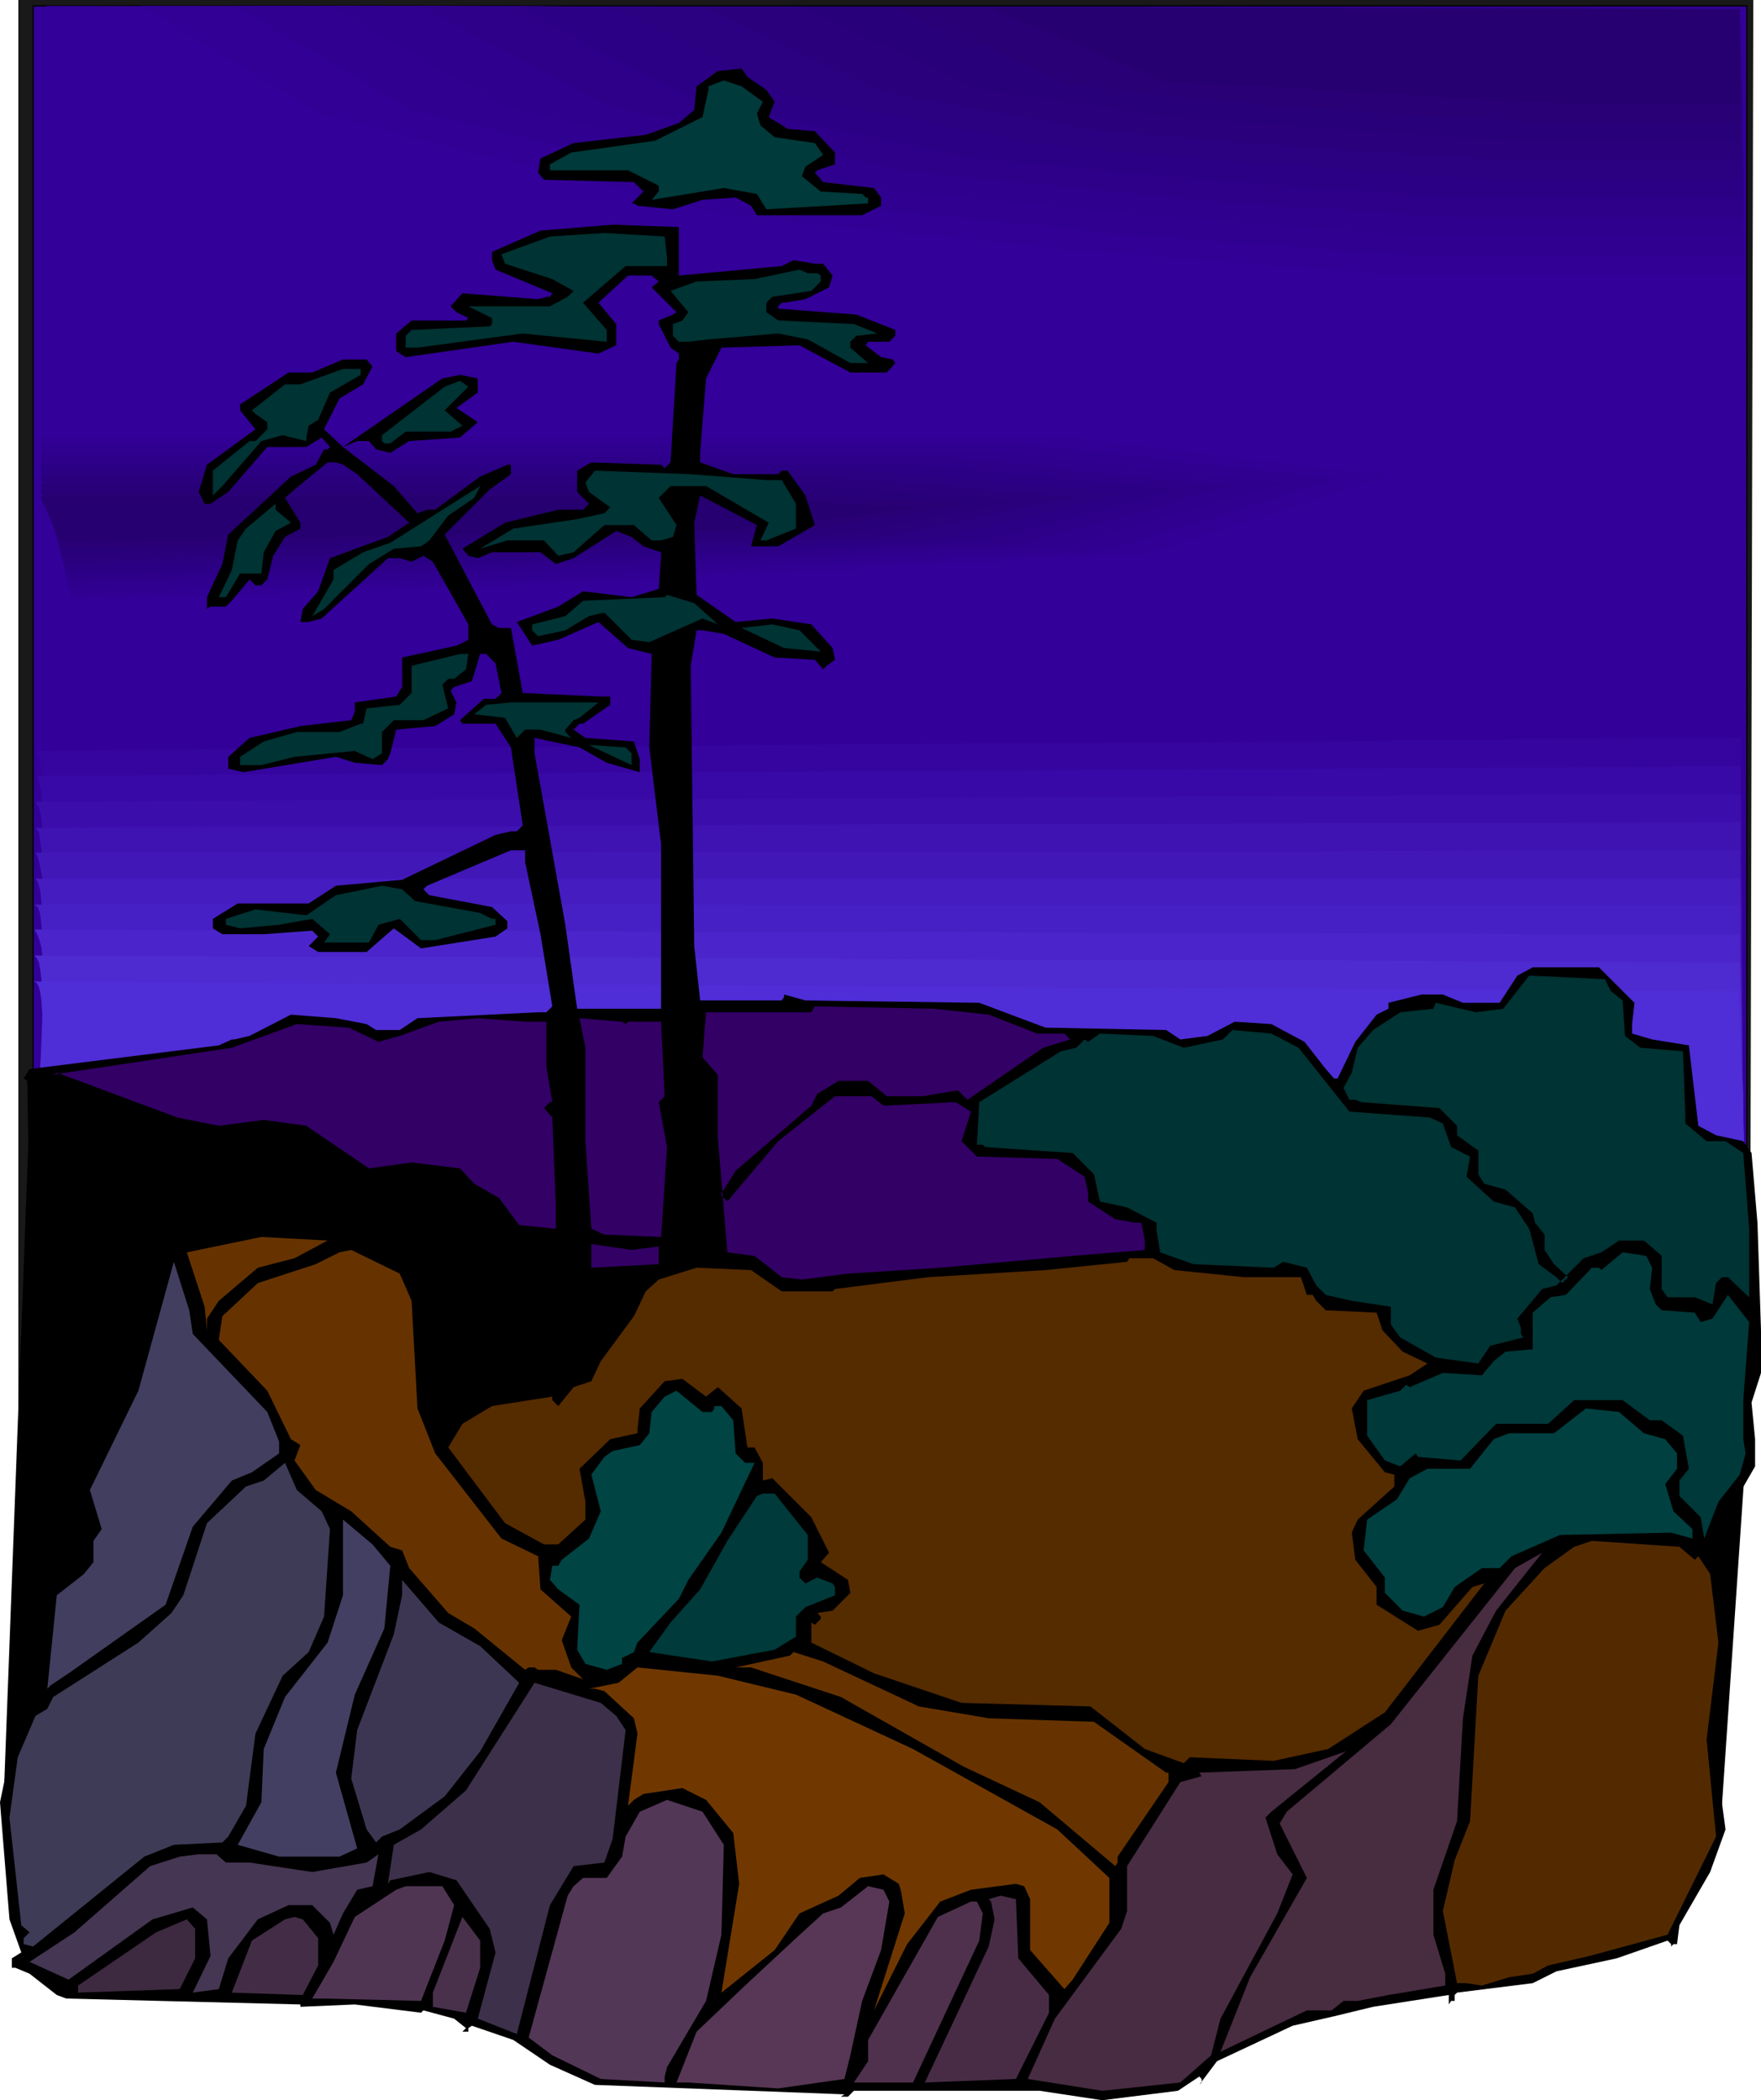 <svg xmlns="http://www.w3.org/2000/svg" width="4.96in" height="567.84" fill-rule="evenodd" stroke-linecap="round" preserveAspectRatio="none" viewBox="0 0 1489 1776"><style>.pen1{stroke:none}.brush2{fill:#000}.brush3{fill:#309}.brush4{fill:#320095}.brush5{fill:#300091}.brush6{fill:#2f008d}.brush7{fill:#2e0089}.brush8{fill:#2c0085}.brush9{fill:#2b0081}.brush10{fill:#2a007d}.brush11{fill:#280079}.brush12{fill:#290075}.brush13{fill:#260071}.brush24{fill:#003a3a}.brush25{fill:#033}.brush26{fill:#306}.brush27{fill:#630}</style><path d="M16 0v1355l1463-117 3-1238H16z" class="pen1" style="fill:#191919"/><path fill="none" d="M16 0v1355l1463-117 3-1238H16" style="stroke:#191919;stroke-width:1;stroke-linejoin:round"/><path d="m1482 1143-27 398-53-22-27-221 5-6 13-17 17-24 20-27 20-28 17-25 6-10 5-9 3-6 1-3zM25 939 3 1524l164-120-84-367-58-98z" class="pen1 brush2"/><path d="M28 5h1449v1032H28V5z" class="pen1 brush3"/><path fill="none" d="M28 5h1449v1032H28V5" style="stroke:#000;stroke-width:1;stroke-linejoin:round"/><path d="M34 364h897l290 35-211 71-475 26-474 18-27-150z" class="pen1 brush3"/><path d="M34 369h863l35 4 35 4 35 4 34 5 35 4 35 4 35 4 35 4-25 8-26 8-25 9-25 8-26 8-25 8-26 8-25 9-57 3-57 3-57 3-57 3-57 3-58 3-57 3-57 3-57 2-57 2-57 2-57 2-57 2-57 2-57 2-57 2-4-17-3-17-3-18-3-17-3-18-3-17-4-17-3-18z" class="pen1 brush4"/><path d="M34 375h829l34 4 33 3 34 4 33 4 34 4 33 3 34 4 34 4-25 7-24 8-25 8-24 7-24 8-25 7-24 8-25 7-54 3-55 3-55 3-55 2-55 3-55 3-55 3-54 3-55 2-55 2-55 1-55 2-55 2-55 2-55 2-54 2-3-16-4-16-3-16-3-16-3-16-3-16-3-16-3-16z" class="pen1 brush5"/><path d="M34 381h796l32 3 32 3 32 4 32 3 33 4 32 3 32 4 32 3-23 7-24 7-23 7-24 6-23 7-23 7-24 7-23 7-53 2-52 3-53 3-53 2-52 3-53 2-53 3-52 2-53 2-53 2-52 2-53 1-52 2-53 2-53 1-52 2-3-14-3-15-3-15-3-14-3-15-3-14-3-15-3-14z" class="pen1 brush6"/><path d="M34 386h762l31 3 31 3 31 3 30 4 31 3 31 3 31 3 31 3-23 6-22 6-23 7-22 6-22 6-23 6-22 6-23 7-50 2-51 2-50 3-50 2-51 2-50 2-51 3-50 2-50 2-51 1-50 2-51 1-50 2-51 1-50 2-50 2-3-14-3-13-3-13-3-13-2-13-3-14-3-13-3-13z" class="pen1 brush7"/><path d="M34 392h728l30 3 29 2 30 3 29 3 30 3 29 2 30 3 29 3-21 5-22 6-21 6-22 5-21 6-21 5-22 6-21 5-48 2-49 2-48 2-48 3-48 2-48 2-49 2-48 2-48 1-48 2-48 1-49 1-48 2-48 1-48 2-48 1-3-12-3-12-2-11-3-12-3-12-2-12-3-11-3-12z" class="pen1 brush8"/><path d="M34 397h695l28 3 28 2 28 3 28 2 28 3 28 2 28 2 29 3-21 5-20 5-21 5-20 4-21 5-20 5-20 5-21 5-46 2-46 2-46 1-46 2-46 2-46 2-46 2-46 2-46 1-46 1-46 1-46 1-45 2-46 1-46 1-46 1-3-10-3-10-2-11-3-10-2-11-3-10-2-10-3-11z" class="pen1 brush9"/><path d="M34 403h661l27 2 27 2 26 2 27 2 27 3 27 2 26 2 27 2-19 4-20 4-19 5-20 4-19 4-20 4-19 4-19 5-44 1-44 2-44 1-43 2-44 1-44 2-44 2-43 1-44 1-44 1-44 1-43 1-44 1-44 1-44 2-43 1-3-9-2-9-3-9-2-9-3-9-2-9-2-9-3-9z" class="pen1 brush10"/><path d="M34 409h628l25 2 25 1 26 2 25 2 25 2 26 1 25 2 26 2-19 3-18 4-19 4-18 3-19 4-18 3-19 4-18 3-42 2-41 1-42 1-41 2-42 1-41 1-42 2-41 1-42 1-41 1-42 1h-41l-42 1-41 1-42 1-41 1-3-8-2-7-2-8-3-7-2-8-2-7-3-8-2-7z" class="pen1 brush11"/><path d="M34 414h594l24 2 24 1 24 2 24 1 24 2 24 1 24 1 24 2-17 3-18 3-17 3-18 2-17 3-18 3-17 3-18 3-39 1-39 1-39 1-40 1-39 1-39 1-40 1-39 2h-39l-40 1-39 1h-39l-39 1-40 1-39 1H52l-3-6-2-6-2-6-2-6-2-6-2-6-3-7-2-6z" class="pen1 brush12"/><path d="M34 420h560l182 9-132 18-297 6-296 5-17-38z" class="pen1 brush13"/><path d="m39 5 152 95 365 93 319 33 284 22h316l-4-241L39 5z" class="pen1 brush3"/><path d="m118 5 19 11 19 12 19 11 19 12 19 11 20 12 19 11 19 12 42 10 42 11 43 11 42 10 42 11 43 10 42 11 43 10 37 4 38 4 37 4 38 4 37 3 38 4 37 4 38 4 33 2 33 3 34 3 33 2 33 3 34 2 33 3 33 2h299l-1-28v-28l-1-28v-28l-1-28V64l-1-29V7h-338L963 6H456L287 5H118z" class="pen1 brush4"/><path d="m198 5 19 11 19 11 19 11 19 11 19 12 19 11 19 11 19 11 39 9 39 10 39 9 39 10 39 9 39 9 40 10 39 9 35 4 35 3 35 4 35 3 35 4 36 3 35 4 35 4 31 2 31 2 32 3 31 2 31 2 31 3 32 2 31 2h281l-1-26v-26l-1-26v-26l-1-26V60l-1-27V7h-319L993 6H516L357 5H198z" class="pen1 brush5"/><path d="m278 5 19 11 19 11 18 10 19 11 19 11 19 10 19 11 19 11 36 8 36 8 36 9 35 8 36 8 36 9 36 8 36 8 32 4 33 3 33 3 33 3 33 3 33 4 32 3 33 3 29 2 30 2 29 3 29 2 29 2 29 2 29 2 30 2h262v-24l-1-24v-48l-1-24V56l-1-24V7h-448L874 6H576L427 5H278z" class="pen1 brush6"/><path d="m357 5 19 11 19 10 19 10 19 10 19 11 19 10 19 10 19 10 32 8 33 7 32 7 33 7 32 8 33 7 32 7 33 7 30 3 31 3 30 3 31 3 30 3 31 3 30 3 31 3 27 2 27 2 27 2 27 1 27 2 27 2 27 2 27 2h245v-22l-1-22v-22l-1-22V52l-1-22V8l-140-1h-278L914 6H496L357 5z" class="pen1 brush7"/><path d="m437 5 19 10 19 10 19 10 18 10 19 10 19 10 19 9 19 10 29 6 29 7 30 6 29 6 29 6 29 6 30 6 29 7 28 2 28 3 28 2 28 3 28 3 29 2 28 3 28 2 25 2 25 2 25 2 25 1 25 2 25 2 25 1 25 2h227v-20l-1-20v-20l-1-20V68l-1-20V8l-130-1H954L825 6H566L437 5z" class="pen1 brush8"/><path d="m517 6 18 9 19 9 19 10 19 9 19 10 19 9 19 10 18 9 26 5 26 5 26 5 26 5 26 5 26 6 26 5 26 5 26 2 25 2 26 3 26 2 26 2 26 2 25 3 26 2 23 1 23 2 23 2 23 1 23 2 23 1 23 2 23 1h209l-1-18V98l-1-18V62l-1-18V8l-120-1H994L874 6H517z" class="pen1 brush9"/><path d="m596 6 19 9 19 9 19 9 19 9 18 9 19 9 19 9 19 9 22 4 23 4 23 4 22 4 23 4 23 4 22 4 23 4 23 2 24 2 23 2 24 2 23 2 24 2 23 2 24 2 20 1 21 1 21 1 21 2 21 1 21 1 20 2 21 1h192l-1-16v-16l-1-16V56l-1-16V8h-110l-109-1h-219L924 6H596z" class="pen1 brush10"/><path d="m676 6 19 8 19 9 18 9 19 8 19 9 19 9 18 8 19 9 19 3 20 3 19 2 19 3 20 3 19 3 20 3 19 3 21 2 21 1 21 2 21 2 22 1 21 2 21 1 21 2 19 1 18 1 19 1 19 2 19 1 18 1 19 1 19 1h173V92l-1-14V50l-1-14V8h-100l-99-1H974l-99-1H676z" class="pen1 brush11"/><path d="m756 6 18 8 19 8 19 9 19 8 18 8 19 8 19 8 18 9 16 1 17 2 16 2 16 2 16 2 16 1 16 2 16 2 19 1 19 2 18 1 19 1 19 2 19 1 18 1 19 2 17 1 17 1h16l17 1 17 1 16 1 17 1 17 1h155V92l-1-12V44l-1-12V8h-179l-89-1h-179l-90-1H756z" class="pen1 brush12"/><path d="m835 6 150 63 102 5 132 8 116 6h138l-2-80-636-2z" class="pen1 brush13"/><path d="m31 613 1442-13v388L34 939l1-13 1-36 1-51 1-58V669l-1-21-1-17-2-12-3-6z" class="pen1 brush3"/><path d="m31 635 180-2 180-1 181-1 180-2 180-1 180-1 180-2 180-1v91l1 45v227l-180-6-180-7-180-6-180-6-179-6-180-6-180-6-180-6v-13l1-33 2-47 1-54V687l-1-20-2-16-2-11-2-5z" class="pen1" style="fill:#3605a0"/><path d="m31 656 180-1 180-1 180-1 180-1 181-1 180-1 180-1 180-1v84l1 42v211l-180-6-180-6-180-6-180-6-179-7-180-6-180-6-180-6v-11l1-31 2-44 1-50v-50l-1-45-1-19-1-15-2-10-2-5z" class="pen1" style="fill:#3809a6"/><path d="m30 678 181-1 180-1h180l180-1 180-1 181-1 180-1h180v116l1 39v156l-180-6-180-6-180-6-180-6-180-6-180-6-180-6-180-6 1-11 1-28 1-40 1-46 1-46-1-42-1-17-1-13-2-9-3-5z" class="pen1" style="fill:#3b0eac"/><path d="m30 700 180-1h181l180-1 180-1h180l180-1h180l181-1v108l1 35v108l1 36-180-7-180-6-180-6-181-6-180-6-180-6-180-6-180-6 1-10 1-25 1-36 1-42v-80l-1-15-2-13-1-8-3-4z" class="pen1" style="fill:#3f12b2"/><path d="M30 721h360l180-1h541l180-1h180l1 33v65l1 32v66l1 32v33l-180-6-180-6-180-6-181-6-180-6-180-6-180-6-180-6v-9l2-23 1-33 1-38v-38l-1-33v-14l-2-11-2-8-2-4z" class="pen1" style="fill:#4217b8"/><path d="M30 743h1441l1 29v59l1 29v59l1 30v29l-180-6-180-6-180-6-181-6-180-6-180-6-180-6-180-6v-8l1-20 2-29 1-34v-34l-1-30-1-12-1-10-2-7-2-3z" class="pen1" style="fill:#451cbf"/><path d="M29 765h541l180 1h721v27l1 26v26l1 26v27l1 26v52l-180-6-180-6-180-6-181-6-180-6-180-6-180-6-180-6v-6l1-18 1-26 1-29 1-30-1-26-1-11-1-9-2-6-3-2z" class="pen1" style="fill:#4720c5"/><path d="m29 786 180 1h180l181 1h180l180 1h180l181 1h180v23l1 23v23l1 23v23l1 23v23l1 24-181-6-180-6-180-6-181-6-180-6-180-6-180-6-181-6 1-6 1-15 1-22 1-25v-49l-1-9-2-7-2-5-2-3z" class="pen1" style="fill:#4b25cb"/><path d="m29 808 180 1h180l180 1 181 1 180 1h180l180 1 181 1v20l1 20v19l1 20v20l1 20v20l1 20-181-6-180-6-180-6-181-6-180-6-180-6-181-6-180-6 1-4 1-13 1-19 1-21v-21l-1-19-1-8-1-6-2-4-2-2z" class="pen1" style="fill:#4e2ad1"/><path d="m28 830 1442 8 5 133L32 924v-4l1-10 2-15 1-17v-17l-1-15-1-7-1-4-2-4-3-1z" class="pen1" style="fill:#4f2dd7"/><path d="m648 76 7 10-5 13 16 10 23 2 17 18v10l-15 5-2 2 7 8 43 5 6 8v7l-16 8h-89l-5-8-13-7-28 2-25 8-30-3-3-2h-2l10-10-8-8-76-2-5-6 2-12 28-13 61-7 28-10 13-11 2-20 18-13 20-2 5 7 16 11z" class="pen1 brush2"/><path d="m645 86-5 10 3 10 12 10 34 5 7 10-15 10-3 8 16 13 35 2 3 3h2v5l-86 5-8-13-28-5-61 10 6-7v-5l-26-13h-66v-5l18-10 71-10 40-20 5-23v-3l13-5 15 5 18 13z" class="pen1 brush24"/><path d="m574 233 87-8 10-5 18 3h7l8 10-3 10-20 10-18 3h-2l-3 3v2l66 5 33 13v5l-5 5h-18l-2 3 13 10 10 2 2 3-7 8h-31l-43-23-66 2-13 26-5 63v8l28 10h38l3-3h5l15 21 8 25-31 18h-23l5-18-48-25-5 23 2 61 33 23 31-3 33 5 18 20 2 10-7 5-3 3-7-8-34-2-43-20-18-3h-5l-5 30 3 237 5 46h69l2-3v-2l18 5 147 2 56 21 102 2 12 8 23-3 23-12 31 2 28 15 18 23 7 8h3l15-31 18-23 10-5v-5l28-7h18l17 7h31l15-23 13-7h56l30 30-2 18v8l17 5 31 5 8 68 15 8 23 5 7 10 5 59 3 91v36l-8 25 3 31v23l-38 66 13 63-6 74-5 23 11 81-13 36-26 45-2 16h-3l-2 2v-2l-3-3-43 15-51 11-20 10-64 8-2 2v5h-3l-2 3v-8l-64 10-33 8-35 8-64 30-15 20 2-2v-3l-2-2-18 12-64 8-53-8H722l-5 5h-6l3-2-211-8-38-17-31-21-35-12-3 2v3h-5l3-3-10-8-26-7-2 2-56-7-46 2v-2l-198-5-8-3-23-18-12-5h-3v-8l8-5-10-28-8-99 10-48 23-51 7-78 28-23 3-23 8-10-11-23v-11l-33-43-10-193-2-107-3-2 5-8 160-20 11-5h2l13-3 35-18 38 3 26 5 8 5h20l15-10 102-5h7l5-5-10-61-13-61v-10h-12l-71 30-3 3 5 5 53 10 13 12v6l-10 7-63 10-23-17-23 20h-41l-8-5 8-8-5-5-41 3h-35l-8-5v-8l21-13h60l23-15 56-5 79-38 13-3h5l5-5-10-66-13-20h-28l-2-3 20-18h10l5-5-5-25-8-8h-5l-7 23-15 5-3 3 5 10-2 10-16 10-33 3-5 20-2 5-5 5-23-2-16-5-78 13-13-3v-10l18-16 43-10 43-5 3-7v-8l35-5 5-8v-25l46-10 10-5v-13l-30-53-8-5-10 5-10-3h-10l-56 51-11 3h-7l2-11 13-15 10-28 49-18 18-12-44-41-12-8-6-2h-7l-28 23-8 7 13 21v5l-13 7-10 16-5 20-5 5h-5l-5-5-15 18-5 5h-13l-3 2v-10l13-28 5-25 25-23 28-26 21-10 7-13h3l2-2-7-8-13 8h-33l-33 38-15 10h-5l-5-10 7-23 41-30-13-16v-5l41-27h20l26-11h20l5 6-8 15-20 12-13 26 16 15 84-58 15-3 15 3v12l-18 13 18 12-15 13-43 3-16 10-12-3-6-7h-10l-12 5 43 33 13 15 7 8 8-3h7l38-28 23-10h3v8l-18 13-25 25-13 13 40 76 6 3h10l10 55 66 3h8v7l-23 16h-3l-5 5 10 7 41 3 5 15v11l-28-8-23-13-38-8v13l26 145 10 71h71V714l-10-82 2-79-20-5-25-22-34 15-22 5-13-20 35-13 21-13 41 5 23-7 2-28v-3l-15-5-10-8-13-5-36 23-15 5-13-10h-41l-12 5-8-2-5-6 36-22 45-11h21l5-5-10-10v-18l12-7 59 2 3 3 5-5 5-84 2-3v-5l-7-5-10-20v-3l12-5 3-2-21-21 6-5-6-5h-20l-25 23 15 18v18l-15 7-72-10-91 13-8-5v-15l13-11h46l2-2-10-5-5-5 10-11 64 5 7-2h3l2-3-48-20-3-8v-7l41-18 61-5 56 2v41z" class="pen1 brush2"/><path d="M564 218v7h-35l-36 31 20 23v10l-71-7-89 12h-10v-10l5-5 66-3 2-2v-5l-20-10h69l15-8 5-5-18-10-40-13-3-8 41-15 46-3 51 3 2 18zm127 13 3 2v5l-8 8-33 5-5 5v8l10 7 64 3 20 8-18 2-5 5v5l15 13h5-20l-36-20-25-5-59 5-17 2h-8l-5-5v-10l8-3 5-7-15-18 22-8 49-2 38-8 7 3h8z" class="pen1 brush25"/><path d="m584 388-5-3-5-12 8-71 5-3h7l-10 89z" class="pen1 brush2"/><path d="m305 317-26 15-10 23-8 5-2 10v3l-20-5-18 5-33 38-8 8v-21l31-25h5l10-10v-6l-10-7-3-3 28-22h13l36-13h15v5zm71 30 15 13-10 5h-38l-13 10h-5l-2-2v-5l53-41 13-5 7 5-20 20zm272 59h13l12 20v21l-25 10h-5l7-15-53-31h-30l-10 10 15 23-3 10-10 3h-8l-15-13h-25l-26 23-13 3-12-13h-31l-23 7 28-17 54-8 23-5 5-5-18-13-3-8 8-10 81 3 64 5zm-269 30-16 21-7 5-23 2-21 13-38 38-10 6 18-31v-8l25-15 23-8 76-48-5 10-22 15z" class="pen1 brush25"/><path d="m579 434-7-13h7v13z" class="pen1 brush2"/><path d="m246 442-13 7-10 18-2 18h-18l-12 20h-6l11-23 5-25 7-10 25-21v5l13 11z" class="pen1 brush25"/><path d="M567 492v-28l12-10v41l-12-3zm-158 41-3 3-27-59h-3l-8-13h3l38 67v2z" class="pen1 brush2"/><path d="m607 528-13-5-45 20-15-2-23-23-13 3-20 12-23 5-5-5v-5l28-7 15-13 69-3 2-2 23 7 20 18zm87 23-31-3-36-17 26-3 23 5 18 18z" class="pen1 brush25"/><path d="M422 548v-10l5 5-5 5zm162 298v56l-2 2 15 8v94l5 56-25 2h-8l8-109-5-10v-94l-3-104-12-120 2-76 18-10 2 269 5 36z" class="pen1 brush2"/><path d="m394 566-10 8h-5l-5 5 5 20-21 10h-25l-10 10v18l-8 5-15-7-51 5-28 7h-18v-7l20-13 28-8h36l18-7h2l3-13 28-3 10-10v-23l41-10h7l-2 13z" class="pen1 brush25"/><path d="m434 586-7-33 7 21v12z" class="pen1 brush2"/><path d="m490 607-5 2-7 8v2l5 5-26-7h-13l-7 7-10-17-26-3 10-8 21-2h74l-16 13zm44 30v10l-36-17 31 2 5 5z" class="pen1 brush25"/><path d="m450 696-8-54 2-10 13 66-7-2zm-26 15 15-2-78 33 63-31zm61 196 3 88 5 158-13 13 3-86 5-8-5-5-3-61h3l2-3-2-2-8-102-3-81-20-94 5-13-2-2h5l25 198z" class="pen1 brush2"/><path d="m351 762 55 10 10 5h3v5l-51 13h-12l-18-18-18 5-8 15h-38l5-7-15-13-28 5-33 3-12-3v-5l25-8 43 5 25-17 39-8 17 3 11 10zm1011 76 10 8 2 30 13 10 36 3 2 53v8l18 15h16l15 10 5 64v58l-18-17h-5l-5 5-3 18-15-6h-23l-5-7v-28l-15-13h-21l-15 10-15 5-23 23-12 3-21 25 3 8v5l2 3-28 7-10 15-36-5-30-17-8-11v-15l-33-5-22-5-8-8-8-15-20-5-8 5-68-3-28-10-3-18v-7l-25-13-23-5-5-23-18-18-74-5-2-2h-5l2-36 69-43 13-3 7-7 3 2 10-7 45 2 26 10 33-7 8-8 33 3 23 12 43 54 68 5 11 5 7 20 16 8-3 17 23 21 18 5 12 18 8 30 15 11 5 5 5-5-12-11-8-12v-13l-8-10-2-8-23-20-18-5-5-8v-20l-18-13v-8l-15-15-66-5-5-2h-5l-5-10 7-13 5-21 13-15 23-15 28-3 2-5 34 8 23-3 22-28 64 3 5 10z" class="pen1 brush25"/><path d="m836 858 41 16h23l5 5-23 7-64 44-8-8-30 5h-30l-16-13h-25l-18 11-5 10-64 55-10 16-2 2v3l5 5 43-51 48-38h31l10 8 61-3 13 8-8 25 13 13 68 2 23 15 3 13v8l23 15 17 3h5l3 15v8l-61 5-112 10-78 5-39 5-17-2-23-18-23-3-8-97v-53l-13-15 3-38h89l3-5 101 2 46 5zm-374 6v38l5 30h-2l-5 5 7 8 3 76v18l-31-3-17-23-21-12-12-13-41-5-36 5-53-36-36-5-38 5-35-7-102-38-3 2h-2l153-23 55-20 44 3 25 12 18-5 33-12 33-3 40 3h18zm67 2 2-2h28l3 63-5 5 7 38-5 76-48-2-11-5-5-74v-79l-5-25 36 3 3 2z" class="pen1 brush26"/><path d="M158 957h83l28 13 38 25 31-2 43 2 35 26 18 23 23 5h15v23l-17 13-13 12-23-5v-2l-23-3-91-38-26-10-81 2-20 5-33 3-21 56-17 68-36 77-26-36-12-155V917l25 5 100 35z" class="pen1 brush2"/><path d="m249 1064-31 8-33 28-10 15v10l-2-20-15-46 63-13 56 3-28 15z" class="pen1 brush27"/><path d="M557 1054v15l-57 3v-20l34 5 23-3z" class="pen1 brush26"/><path d="m348 1100 5 91 15 38 56 72 31 15 2 28 26 23-8 20 8 23 10 10-23-8h-15l-3-2h-5l-3 2-43-35-22-13-33-38-6-15-10-3-33-30-30-18-18-25 5-13-8-5-20-41-41-43 3-20 30-28 49-16 20-10 10-2 41 20 10 23z" class="pen1 brush27"/><path d="m1397 1072-2 18 5 13 5 5 28 2 5 8 10-3 13-20 18 23-5 66v33l2 12-5 18-18 23-12 31-3-18-18-18v-13l8-10-5-28-18-13h-10l-23-17h-41l-22 20h-44l-30 31-36-3-2-3-13 11-13-5-15-21v-30l28-8 5-5 3 2 28-12 33 2 10-12 10-8 23-2v-31l15-13 13-2 22-23h6l2 2 18-15 20 3 5 10z" class="pen1" style="fill:#003939"/><path d="m993 1074 59 6h48l5 15h5l3 5 8 8 43 2 5 15 17 18 21 10-15 10-39 13-10 15 5 26 23 28 8 2v10l-31 28-5 11 3 23 18 23v15l35 22 18-5 28-32 10-3-84 109-48 31-46 10-71-3-5 5-33-12-46-36-109-3-74-25-53-26v-17l3 2 5-5v-2l-3-3 13-2 15-15-2-11-23-15 7-8-15-30-33-33-8 2v-15l-7-13h-6l-5-33-20-18-10 8-20-15-15 2-21 23-2 18v3l-23 5-26 25 5 28v15l-23 21h-12l-33-18-48-64 12-20 25-15 51-8v3l5 5 13-16 15-5 8-17 28-38 10-21 11-10 32-10 46 2 26 18h43l2-2 79-10 99-6 69-7 2-3h20l18 10z" class="pen1" style="fill:#552b00"/><path d="m163 1128 63 66 10 25v10l-23 16-17 7-33 39-23 66-82 58-15 10-3 3 8-79 23-18 8-10v-18l7-10-10-33 41-84 30-109 13 41 3 20z" class="pen1" style="fill:#423e5f"/><path d="M391 1100h15l5 5 49 5 7 5 5 16-7 40-59 10-35 28-8-28-5-58-2-41 30 13 5 5zm69 0-3-3h-2l17-15v18h-12zm46 41-6 5v-64h41l-35 59zm978-3h2v15h-2v-15z" class="pen1 brush2"/><path d="m602 1194 2-3v-2h6l10 12 2 28 8 8h8l-28 59-28 40-8 16-35 37-3 8-10 5v5l-13 5-18-5-7-12 2-38-18-13-7-8 2-12h5l3-5 23-18 10-23-8-31 11-15 7-5 23-5 8-10 2-18 11-13 10-5 22 18h8z" class="pen1" style="fill:#044"/><path d="m1390 1212 18 5 10 12v13l-10 13 7 23 16 15v8l-18-5-94 2-41 18-10 10h-15l-23 16-10 17-16 8-18-5-15-15v-13l-18-23 3-26 25-17 11-18 15-8h36l20-25 13-5h38l27-21 28 3 21 18z" class="pen1" style="fill:#004040"/><path d="m272 1278 7 15-5 74-13 30-22 20-23 49-8 61-15 26-5 5-41 2-25 10-94 76-8-2v-5l5-5-7-6-10-91 7-51 15-35 10-6 5-10 72-46 28-25 10-15 20-61 33-31 15-5 18-15 10 23 21 18z" class="pen1" style="fill:#3e3b57"/><path d="M683 1298v21l-7 10v5l5 5 10-5 13 5 2 3v7l-25 10-8 8v17l-18 11-53 10-53-8 18-25 25-28 23-41 25-38 5-2h10l28 35z" class="pen1 brush24"/><path d="m330 1324-5 53-25 56-16 66 18 64-15 7h-51l-35-10 20-36 2-45 18-44 36-46 13-40v-64l25 21 15 18z" class="pen1" style="fill:#433f62"/><path d="m1433 1319 3-3 10 15 7 58-10 82 8 82-41 83-66 18-35 8-13 7-20 3-23 7-13-2h-8l-12-61 10-43 13-33 7-123 23-55 33-36 25-18 15-5 74 5 13 11z" class="pen1" style="fill:#532a00"/><path d="m1245 1400-8 53-5 87-20 58v38l10 33v10l-48 8-26 5h-12l-10 8h-21l-73 35 25-63 48-84-23-46 6-10 88-74 105-132 23-13-39 49-20 38z" class="pen1" style="fill:#482c40"/><path d="m406 1392 33 31-33 58-30 38-38 28-15 6-5 5-8-11-13-43 5-41 31-81 7-33v-13l31 36 35 20z" class="pen1" style="fill:#3d3653"/><path d="m777 1443 59 10 89 3 61 43h2v8l-43 63v5l-2 3-64-54-64-30-104-59-76-25h-13l46-10 3-3 25 8 81 38z" class="pen1 brush27"/><path d="m673 1433 99 46 122 68 44 41v38l-31 48-7 8-29-33v-43l-5-11-7-2-38 5-26 10-28 36-28 56 26-82-3-18-2-7-13-8-20 3-18 15-33 15-21 31-45 36 15-92-5-43-23-28-20-10-33 5-8 5-5 5 8-61-3-13-25-23-8-2h-5l25-5 16-13 68 7 66 16z" class="pen1" style="fill:#703800"/><path d="m521 1451 8 12-11 92-7 20-26 3-20 33-28 109-33-13 15-56-5-20-28-41-23-7-33 7-2 3 5-33 23-13 38-33 58-91 56 17 13 11z" class="pen1" style="fill:#3d304a"/><path d="m1070 1537 10 31 13 17-13 33-48 89-8 31-26 23-66 7-63-10 23-51 56-76 5-15v-38l45-71 18-5-2-3 81-3 43-15-63 51-5 5z" class="pen1" style="fill:#482c42"/><path d="m612 1560-2 76-13 56-33 56-2 8v5l-54-3-41-20-20-15 33-120 5-8 8-7h20l13-18 3-17 12-21 23-10 30 10 18 28z" class="pen1" style="fill:#533757"/><path d="M191 1575h20l53 8 46-8 10-7-5 27-13 3-12 20-8 18-3-10-15-15h-20l-26 12-25 33-8 26-22 3 15-31-3-31-12-10-34 10-71 51-33-15 38-25 64-56 25-8 16-2h15l8 7z" class="pen1" style="fill:#453653"/><path d="m384 1611-8 30-20 51-82-2h-10l18-31 18-38 35-23 8-3h31l10 16z" class="pen1" style="fill:#503553"/><path d="m752 1608-7 41-16 43-10 46-5 20-56 8-76-5h-10l17-43 41-39 43-40 23-21 15-5 23-18 13 3 5 10z" class="pen1" style="fill:#573755"/><path d="m861 1656 26 31v15l-28 56-77 3 54-115 5-23-3-15-2-2 10-3 13 3 2 50z" class="pen1" style="fill:#482c46"/><path d="m831 1618-3 23-56 120h-50l12-18v-18l59-104 28-13h5l5 10z" class="pen1" style="fill:#4f314d"/><path d="M269 1639v23l-13 25-60-2 17-44 28-18 8-2 7 2 13 16z" class="pen1" style="fill:#432d46"/><path d="m406 1664-12 38-28-5v-12l25-64 15 20v23z" class="pen1" style="fill:#49314c"/><path d="m165 1656-13 26-86 3v-6l66-45 26-11 7 8v25z" class="pen1" style="fill:#3d2940"/></svg>
